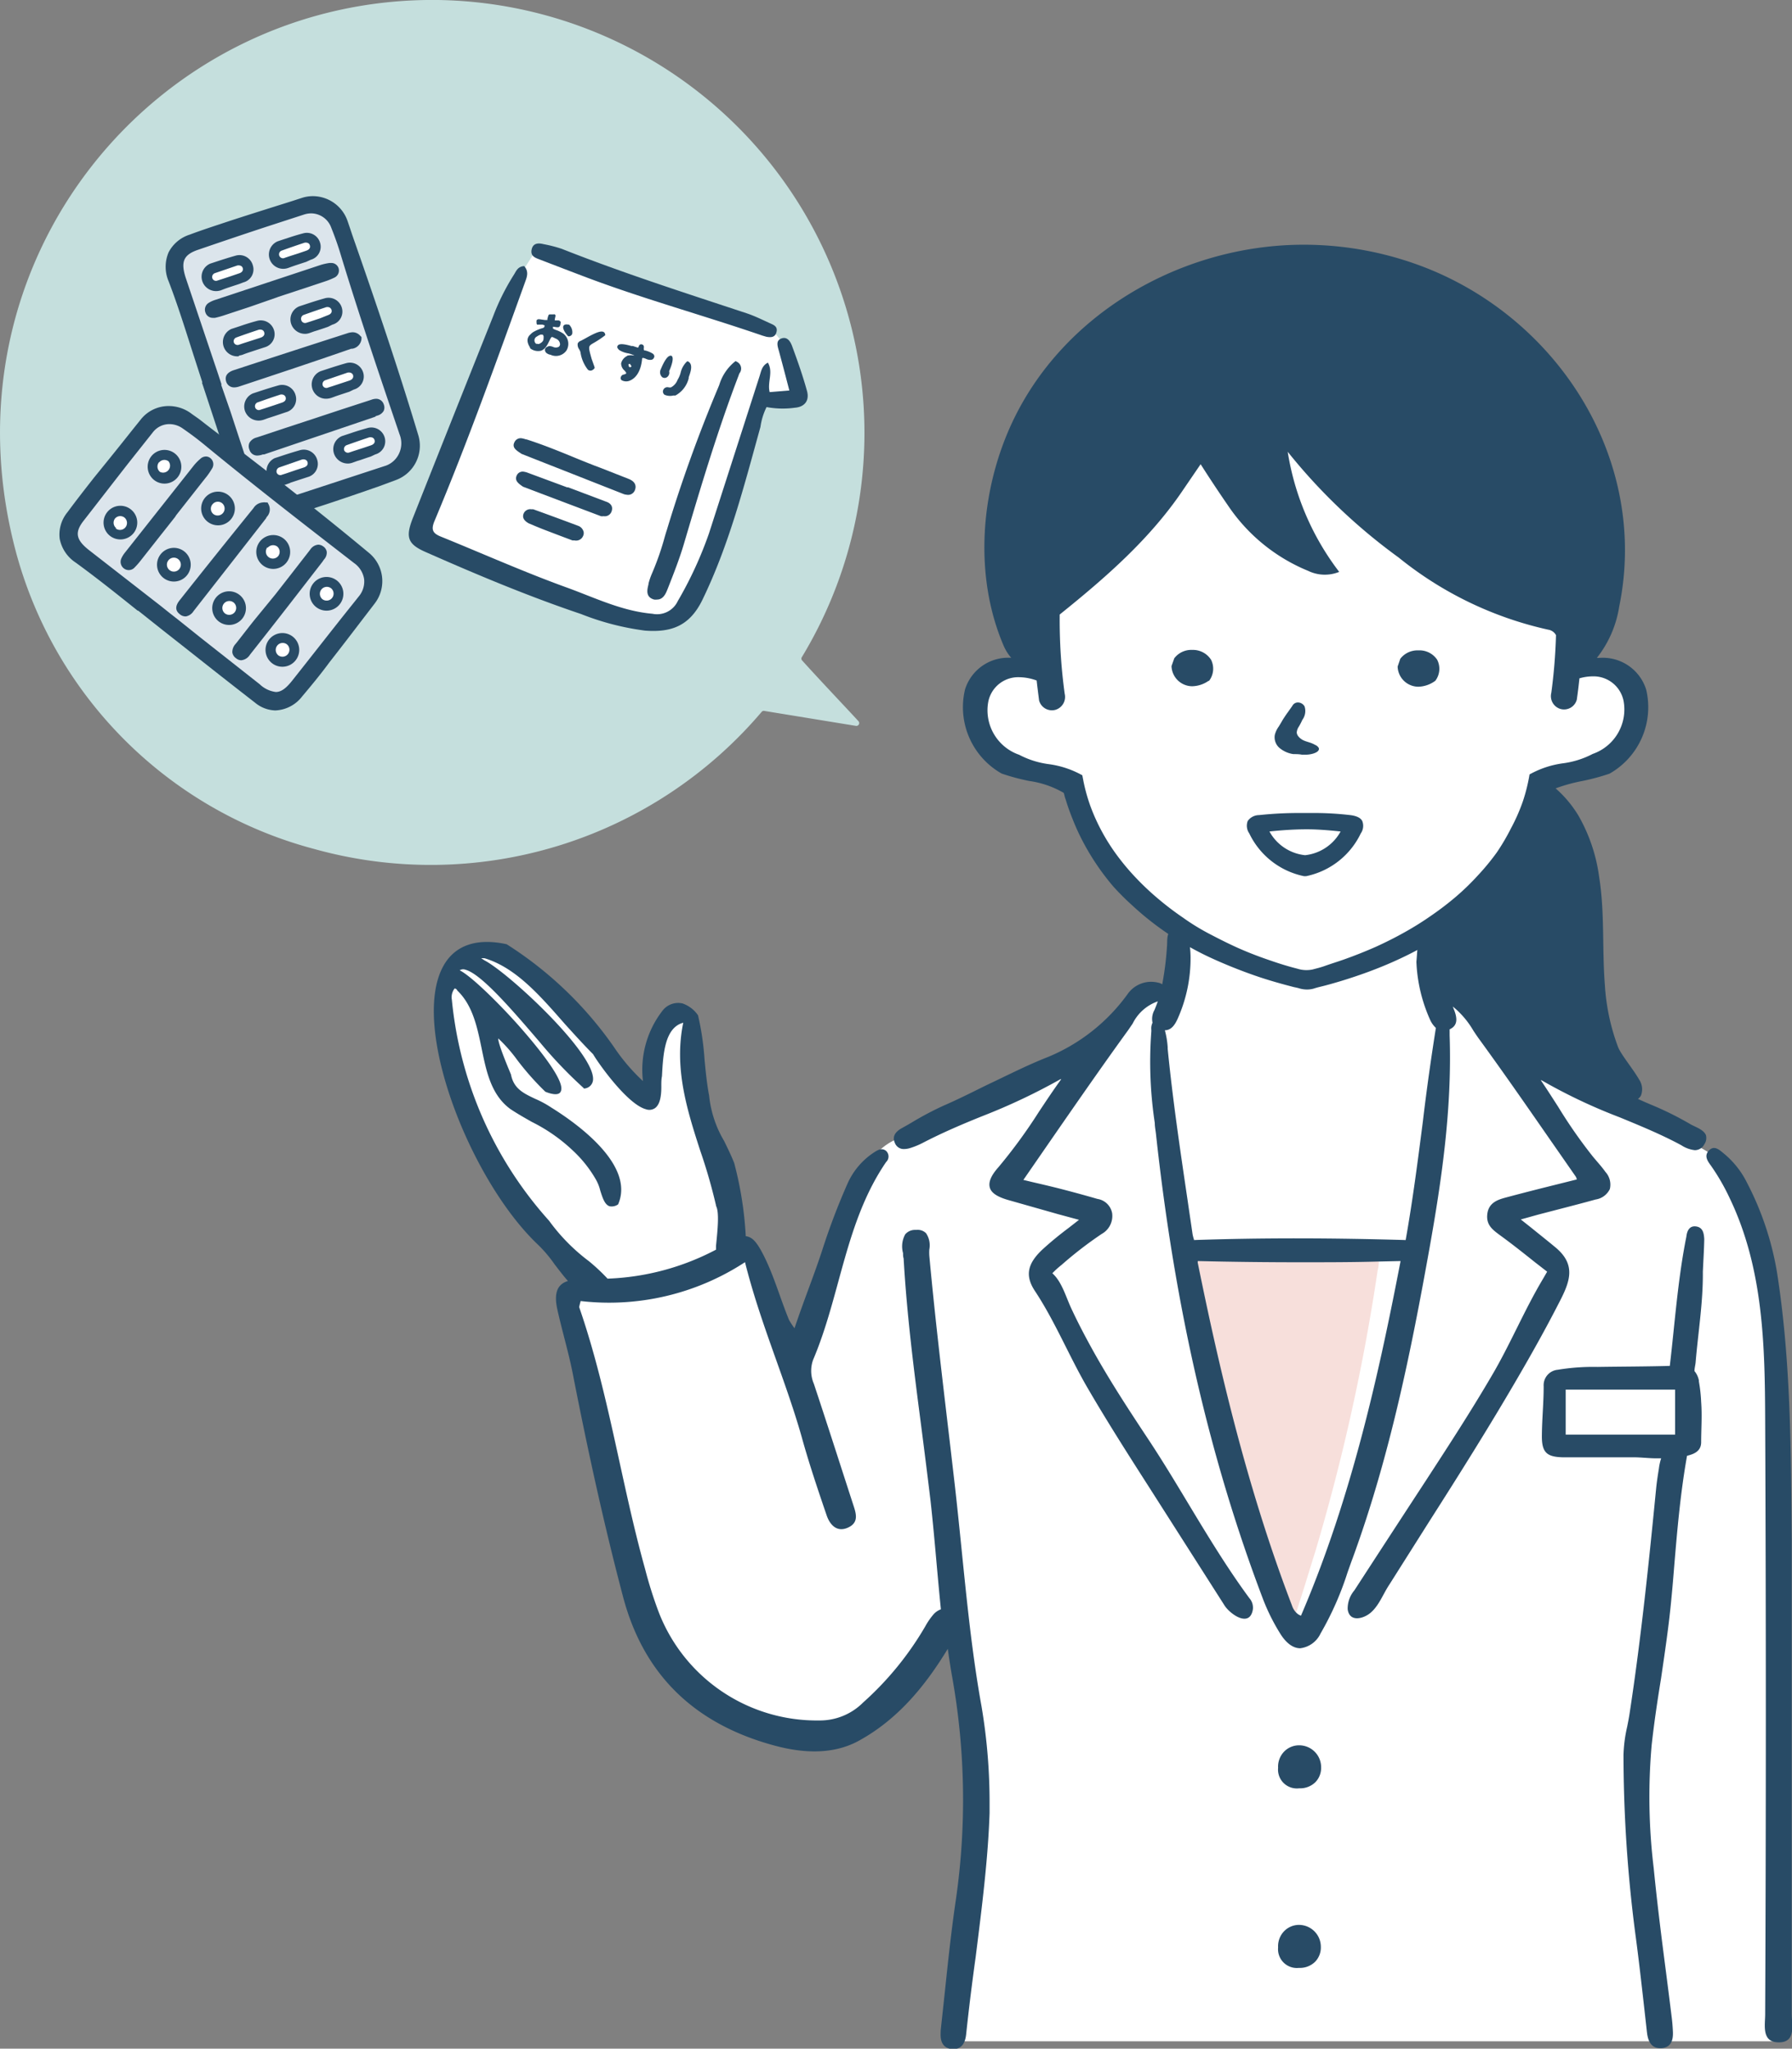 <svg xmlns="http://www.w3.org/2000/svg" width="190.36" height="217.66" viewBox="0 0 190.36 217.66"><rect x="0" y="0" width="190.36" height="217.66" fill="#808080" stroke="none"/><g id="&#x30EC;&#x30A4;&#x30E4;&#x30FC;_2" data-name="&#x30EC;&#x30A4;&#x30E4;&#x30FC; 2"><g id="&#x30EC;&#x30A4;&#x30E4;&#x30FC;_2-2" data-name="&#x30EC;&#x30A4;&#x30E4;&#x30FC; 2"><g id="&#x304A;&#x85AC;"><path id="&#x5439;&#x304D;&#x51FA;&#x3057;" d="M46.54,0A46,46,0,0,1,85.19,69.8a.29.29,0,0,0,0,.35c2,2.22,4.82,5.18,6,6.47a.3.3,0,0,1-.27.5l-9.74-1.59a.28.28,0,0,0-.27.1A46.11,46.11,0,0,1,33.38,90.2,44.63,44.63,0,0,1,1.79,59C-6.78,27.78,16.65-.38,46.54,0Z" style="fill:#c5dfdd"></path><g id="&#x5857;&#x308A;"><g id="&#x53F3;"><path d="M25.93,52.74c.61,1.78,2.07,2.43,4,1.86,4-1.2,8-2.61,12-4A3.45,3.45,0,0,0,44,46.32c-2-6.83-4.33-13.57-6.67-20.3-.28-.79-.54-1.58-.82-2.37a3.42,3.42,0,0,0-4.23-2.23c-4,1.27-8,2.51-12,3.93a3.09,3.09,0,0,0-1.95,4.38c1.37,3.71,2.51,7.49,3.75,11.24L22,41C23.34,44.91,24.61,48.83,25.93,52.74Z" style="fill:#dce5ec"></path><rect x="21.91" y="28.01" width="4.5" height="1.82" rx="0.83" transform="translate(-7.93 9.16) rotate(-18.5)" style="fill:#fff"></rect><rect x="29.09" y="25.67" width="4.5" height="1.82" rx="0.83" transform="translate(-6.82 11.32) rotate(-18.5)" style="fill:#fff"></rect><rect x="24.13" y="34.95" width="4.5" height="1.82" rx="0.83" transform="translate(-10.01 10.22) rotate(-18.5)" style="fill:#fff"></rect><rect x="31.31" y="32.61" width="4.5" height="1.82" rx="0.83" transform="translate(-8.9 12.38) rotate(-18.5)" style="fill:#fff"></rect><rect x="26.35" y="41.89" width="4.5" height="1.82" rx="0.83" transform="translate(-12.1 11.29) rotate(-18.5)" style="fill:#fff"></rect><rect x="33.53" y="39.55" width="4.5" height="1.82" rx="0.83" transform="translate(-10.99 13.44) rotate(-18.5)" style="fill:#fff"></rect><rect x="28.57" y="48.83" width="4.5" height="1.82" rx="0.83" transform="translate(-14.19 12.35) rotate(-18.5)" style="fill:#fff"></rect><rect x="35.75" y="46.49" width="4.5" height="1.82" rx="0.83" transform="translate(-13.08 14.51) rotate(-18.5)" style="fill:#fff"></rect></g><g id="&#x5DE6;"><path d="M29.25,75.34a3.27,3.27,0,0,1-2-.76c-2.32-1.79-4.66-3.64-6.92-5.42l-2.82-2.23-.18-.14,0,0c-.86-.67-1.71-1.36-2.57-2-2.13-1.7-4.34-3.47-6.58-5.11a3.73,3.73,0,0,1-1.63-2.4,3.54,3.54,0,0,1,.79-2.65c2.24-3,4.64-6,7-8.84l.86-1.06A3.54,3.54,0,0,1,18,43.34a3.84,3.84,0,0,1,2.31.79l.68.53,1.3,1c5.05,3.83,11,8.41,16.79,13.23A3.67,3.67,0,0,1,39.71,64l-1.13,1.47c-2.14,2.81-4.36,5.71-6.66,8.46a3.56,3.56,0,0,1-2.67,1.46Z" style="fill:#fff"></path><path d="M27.39,74.4c1.48,1.15,3.06.88,4.36-.67,2.69-3.22,5.23-6.58,7.78-9.92a3.46,3.46,0,0,0-.64-4.75c-5.47-4.55-11.1-8.91-16.77-13.22l-2-1.53a3.41,3.41,0,0,0-4.76.48c-2.64,3.27-5.31,6.53-7.82,9.9a3.09,3.09,0,0,0,.79,4.73c3.19,2.33,6.23,4.85,9.34,7.3l0,0C20.89,69.31,24.12,71.88,27.39,74.4Z" style="fill:#dce5ec"></path><path d="M14,55.52a1.16,1.16,0,1,1-1.16-1.16A1.16,1.16,0,0,1,14,55.52Z" style="fill:#fff"></path><path d="M18.64,49.56a1.16,1.16,0,1,1-1.16-1.16A1.16,1.16,0,0,1,18.64,49.56Z" style="fill:#fff"></path><path d="M19.67,59.93a1.16,1.16,0,1,1-1.16-1.16A1.16,1.16,0,0,1,19.67,59.93Z" style="fill:#fff"></path><path d="M24.34,54a1.16,1.16,0,1,1-1.16-1.16A1.16,1.16,0,0,1,24.34,54Z" style="fill:#fff"></path><path d="M25.5,64.53a1.16,1.16,0,1,1-1.16-1.16A1.16,1.16,0,0,1,25.5,64.53Z" style="fill:#fff"></path><path d="M30.17,58.57A1.17,1.17,0,1,1,29,57.41,1.16,1.16,0,0,1,30.17,58.57Z" style="fill:#fff"></path><path d="M31.15,69A1.16,1.16,0,1,1,30,67.83,1.16,1.16,0,0,1,31.15,69Z" style="fill:#fff"></path><circle cx="34.66" cy="63.03" r="1.16" style="fill:#fff"></circle></g><path id="&#x304A;&#x304F;&#x3059;&#x308A;_&#x888B;" data-name="&#x304A;&#x304F;&#x3059;&#x308A;&#x3000;&#x888B;" d="M81.27,34.82s1,.09,2,1.9A22.41,22.41,0,0,1,85,42.24l-1.71.33-2.56-.12L75.92,58.58S74.22,63,73,64.32s-1.15,1.51-2,1.8a8.7,8.7,0,0,1-3.5-.11c-.74-.19-8.89-3-8.89-3s-13-4.89-13.48-5.63.07-3.6.07-3.6l9.76-24.11,2-3.12Z" style="fill:#fff"></path></g><g id="&#x30A2;&#x30A6;&#x30C8;&#x30E9;&#x30A4;&#x30F3;"><path d="M39.18,58.73c-5.8-4.83-11.74-9.4-16.79-13.24l-1.29-1L20.4,44A4,4,0,0,0,18,43.14,3.77,3.77,0,0,0,15,44.51l-.86,1.07C12.81,47.26,11.41,49,10,50.73c-1.06,1.35-2,2.56-2.84,3.7a3.73,3.73,0,0,0-.82,2.8,3.91,3.91,0,0,0,1.71,2.55c2.24,1.63,4.44,3.39,6.57,5.1l.06,0,2.35,1.87,0,0,.34.27,2.82,2.22c2.26,1.79,4.6,3.63,6.92,5.43a3.51,3.51,0,0,0,2.14.81h0A3.78,3.78,0,0,0,32.09,74C33,72.92,34,71.72,35,70.36l0,0h0c1.23-1.57,2.47-3.19,3.66-4.75l1.15-1.5A3.89,3.89,0,0,0,39.18,58.73Zm-1.07,4.64-.54.68c-2,2.49-4.11,5.21-6.56,8.3-.66.82-1.16,1.17-1.71,1.17a3,3,0,0,1-1.71-.82l-6.18-4.87-2.5-2,0,0-.82-.64-1-.8-7.58-5.9c-1.43-1.11-1.6-1.89-.67-3.11,1.56-2,3.18-4.1,4.79-6.16l2.6-3.28A2.22,2.22,0,0,1,18,45.06a2.46,2.46,0,0,1,1.42.47c.91.63,1.58,1.14,2.19,1.64,5.33,4.39,10.76,8.59,16,12.65a2.56,2.56,0,0,1,1.07,1.71A2.46,2.46,0,0,1,38.11,63.37Z" style="fill:#284b66"></path><path d="M34.34,59.55a.76.76,0,0,0,.08-.11,1.06,1.06,0,0,0,.29-.81.85.85,0,0,0-.38-.58.91.91,0,0,0-.52-.18,1.13,1.13,0,0,0-.84.5l-.15.2L30.93,61l-1.67,2.14,0,0L27,65.9c-.62.78-1.23,1.57-1.84,2.35l-.14.17a1.26,1.26,0,0,0-.34.9.92.92,0,0,0,.4.62.86.86,0,0,0,.55.21,1.24,1.24,0,0,0,.91-.57l.09-.12c3-3.79,5.4-6.91,7.64-9.8Z" style="fill:#284b66"></path><path d="M28.32,54.94a1.16,1.16,0,0,0,.19-1.39l-.09-.17-.19,0a1,1,0,0,0-.3,0,1.27,1.27,0,0,0-1,.6Q23,58.83,19.08,63.78c-.47.59-.48,1.08,0,1.46a.93.93,0,0,0,.6.25h.07a1.22,1.22,0,0,0,.81-.56l0,0c2.87-3.67,5.39-6.89,7.7-9.86Z" style="fill:#284b66"></path><path d="M18.6,54.92l.12-.19,1.48-1.88c.6-.76,1.19-1.52,1.79-2.27a9,9,0,0,0,.53-.79.84.84,0,0,0-.2-1.14.74.74,0,0,0-.45-.15.87.87,0,0,0-.59.25,5.4,5.4,0,0,0-.67.68l-7.32,9.26a2.86,2.86,0,0,0-.39.62.88.88,0,0,0,.27,1.09.84.84,0,0,0,1.14-.12,8.22,8.22,0,0,0,.67-.77l1.74-2.21Z" style="fill:#284b66"></path><path d="M16.37,51a1.79,1.79,0,1,0-.3-2.52A1.8,1.8,0,0,0,16.37,51Zm.53-1.87a.73.73,0,0,1,1-.12A.74.74,0,0,1,17,50.14.73.73,0,0,1,16.9,49.1Z" style="fill:#284b66"></path><path d="M14.2,56.63a1.79,1.79,0,1,0-2.52.3A1.8,1.8,0,0,0,14.2,56.63Zm-1.87-.53a.74.74,0,0,1-.12-1,.73.73,0,0,1,1-.12.74.74,0,1,1-.92,1.16Z" style="fill:#284b66"></path><path d="M21.75,52.92a1.79,1.79,0,1,0,2.52-.3A1.79,1.79,0,0,0,21.75,52.92Zm.83.65a.73.73,0,0,1,1-.12.74.74,0,0,1-.92,1.16A.73.73,0,0,1,22.58,53.57Z" style="fill:#284b66"></path><path d="M19.88,61.1a1.79,1.79,0,1,0-2.52.3A1.79,1.79,0,0,0,19.88,61.1Zm-.83-.65a.74.74,0,1,1-1.16-.92.74.74,0,0,1,1.16.92Z" style="fill:#284b66"></path><path d="M27.61,57.53a1.8,1.8,0,1,0,2.53-.3A1.81,1.81,0,0,0,27.61,57.53Zm.83.66a.75.75,0,0,1,1-.13.74.74,0,0,1,.13,1,.74.74,0,1,1-1.17-.91Z" style="fill:#284b66"></path><path d="M25.75,65.71a1.79,1.79,0,1,0-2.52.31A1.8,1.8,0,0,0,25.75,65.71Zm-.83-.65a.75.75,0,0,1-1,.13A.74.74,0,0,1,24.8,64,.74.74,0,0,1,24.92,65.06Z" style="fill:#284b66"></path><path d="M35.79,61.68a1.79,1.79,0,1,0,.3,2.52A1.79,1.79,0,0,0,35.79,61.68Zm-.53,1.87a.74.74,0,0,1-1,.12.74.74,0,1,1,.92-1.16A.74.74,0,0,1,35.26,63.55Z" style="fill:#284b66"></path><path d="M31.1,67.64a1.79,1.79,0,1,0,.3,2.52A1.79,1.79,0,0,0,31.1,67.64Zm-.53,1.87a.74.74,0,0,1-1,.12.74.74,0,0,1,.92-1.16A.74.74,0,0,1,30.57,69.51Z" style="fill:#284b66"></path><path d="M44.42,46.19C42.26,39,39.83,31.87,37.74,25.88c-.18-.51-.35-1-.53-1.55l-.28-.82a3.91,3.91,0,0,0-3.68-2.67,3.75,3.75,0,0,0-1.1.16l-1.3.42c-2.06.65-4.2,1.32-6.29,2-1.62.54-3.06,1-4.41,1.51a3.81,3.81,0,0,0-2.24,1.88,3.93,3.93,0,0,0,0,3.07c1,2.6,1.83,5.29,2.66,7.88l0,0,.93,2.88h-.05l.14.42,1.12,3.4q.54,1.63,1.08,3.3a5.14,5.14,0,0,1,.54.37c.59.46,1.13,1,1.76,1.41l.4.27q-1-3-2-6.06l-1-2.88h.05l-.33-1c-.13-.39-.26-.79-.4-1.19l-3.06-9.1c-.57-1.72-.28-2.47,1.17-3,2.42-.83,4.9-1.67,7.39-2.49l4-1.3a2.51,2.51,0,0,1,.76-.12,2.29,2.29,0,0,1,2.12,1.53c.4,1,.69,1.83.92,2.58,2,6.6,4.21,13.1,6.34,19.38a2.55,2.55,0,0,1-.05,2A2.47,2.47,0,0,1,41,49.47l-.83.27-9.52,3.12c.48.51,1,1,1.44,1.55l2.5-.81c1.91-.63,3.83-1.29,5.69-1.94L42.06,51A3.88,3.88,0,0,0,44.42,46.19Z" style="fill:#284b66"></path><path d="M39.92,44.21l.15-.05a1.11,1.11,0,0,0,.69-.51.89.89,0,0,0,0-.7.84.84,0,0,0-.82-.58,1.53,1.53,0,0,0-.49.1l-.24.08-2.89.94-2.57.85,0,0-3.44,1.13-2.83.94-.21.07a1.21,1.21,0,0,0-.77.56.9.9,0,0,0,0,.74.85.85,0,0,0,.84.62,1.82,1.82,0,0,0,.58-.12l.14,0,11.79-4Z" style="fill:#284b66"></path><path d="M24.47,41.07a.91.91,0,0,0,.41.09,1.8,1.8,0,0,0,.57-.11l0,0c4.43-1.47,8.31-2.76,11.86-4l.12,0A1.17,1.17,0,0,0,38.4,36v-.19l-.13-.13a1.07,1.07,0,0,0-.81-.38,2,2,0,0,0-.6.12q-6,1.93-12,3.9c-.72.23-1,.64-.84,1.2A.88.88,0,0,0,24.47,41.07Z" style="fill:#284b66"></path><path d="M22.62,33.77l.22,0a9.36,9.36,0,0,0,1-.28l2.67-.88,2.87-1,.21-.08,2.28-.75,2.74-.91a7.45,7.45,0,0,0,.88-.36.83.83,0,0,0,.46-1.06.8.8,0,0,0-.76-.51H35a6,6,0,0,0-.94.21L22.87,31.86a3,3,0,0,0-.67.3.85.85,0,0,0-.37,1.06A.81.81,0,0,0,22.62,33.77Z" style="fill:#284b66"></path><path d="M33,27.6a1.43,1.43,0,0,0,1-1.81,1.46,1.46,0,0,0-1.79-1c-.57.15-1.16.33-1.74.53q-.48.15-1,.33a1.52,1.52,0,0,0,.79,2.9,1.73,1.73,0,0,0,.35-.08l.25-.09.22-.08h0l.29-.1.76-.25v0l.4-.13Zm-1.3-.68v0l-1,.32-.44.15a.42.42,0,1,1-.29-.78c.74-.27,1.5-.53,2.28-.79h0a.6.6,0,0,1,.46,0,.35.35,0,0,1,.2.23c.11.34-.15.51-.39.59Z" style="fill:#284b66"></path><path d="M25.86,30a1.42,1.42,0,0,0,1-1.8,1.47,1.47,0,0,0-1.79-1.05c-.57.16-1.15.34-1.74.53l-1,.33a1.51,1.51,0,0,0-.85,1.83,1.54,1.54,0,0,0,1.64,1.08,1.82,1.82,0,0,0,.36-.08l.25-.1.21-.08h0l.29-.1.76-.25v0l.4-.13Zm-1.3-.67v0l-1,.33-.44.14a.41.41,0,0,1-.56-.23.43.43,0,0,1,.27-.55l2.28-.78h0a.6.6,0,0,1,.46,0,.38.38,0,0,1,.21.22c.1.35-.16.52-.4.59Z" style="fill:#284b66"></path><path d="M35.31,34.49a1.43,1.43,0,0,0,1-1.8,1.47,1.47,0,0,0-1.8-1c-.57.16-1.15.34-1.73.53l-1,.33a1.5,1.5,0,0,0-.86,1.83,1.55,1.55,0,0,0,1.64,1.08,1.72,1.72,0,0,0,.36-.09l.25-.09.22-.08h0l.3-.09.76-.25v0l.4-.14ZM34,33.82v0l-1,.33-.44.14A.42.42,0,0,1,32,34a.44.44,0,0,1,.28-.55c.73-.26,1.5-.53,2.27-.78h0a.57.57,0,0,1,.46,0,.44.44,0,0,1,.2.23c.11.35-.16.51-.39.59Z" style="fill:#284b66"></path><path d="M25.41,37.77a1.68,1.68,0,0,0,.36-.08L26,37.6l.22-.08h0l.3-.1.76-.25v0l.4-.13.43-.14a1.44,1.44,0,0,0,1-1.81,1.47,1.47,0,0,0-1.8-1c-.56.15-1.15.33-1.73.53l-1,.33a1.52,1.52,0,0,0,.78,2.9Zm-.29-1.92c.74-.27,1.5-.53,2.28-.79h0a.61.61,0,0,1,.46,0,.38.38,0,0,1,.2.23c.11.34-.15.51-.39.59l-.83.27v0l-1,.32-.44.15a.42.42,0,0,1-.56-.24A.43.43,0,0,1,25.12,35.85Z" style="fill:#284b66"></path><path d="M37.58,41.39a1.44,1.44,0,0,0,1-1.81,1.47,1.47,0,0,0-1.79-1c-.57.16-1.15.34-1.74.53l-1,.33a1.52,1.52,0,0,0,.79,2.91,2,2,0,0,0,.36-.08l.25-.09.21-.08h0l.29-.1.76-.25v0l.4-.13Zm-1.3-.68v0l-1,.33-.44.14a.41.41,0,0,1-.56-.23.44.44,0,0,1,.27-.55l2.28-.78h0a.6.6,0,0,1,.46,0,.41.41,0,0,1,.21.22c.1.35-.16.52-.4.6Z" style="fill:#284b66"></path><path d="M27.69,44.67a1.89,1.89,0,0,0,.36-.09l.25-.09.22-.08h0l.29-.09.76-.25v0l.41-.14.42-.14a1.44,1.44,0,0,0,1-1.8,1.48,1.48,0,0,0-1.8-1.05c-.57.16-1.15.34-1.74.53l-1,.33a1.51,1.51,0,0,0-.85,1.83A1.54,1.54,0,0,0,27.69,44.67Zm-.29-1.93c.73-.26,1.5-.53,2.27-.78h0a.59.59,0,0,1,.47,0,.44.44,0,0,1,.2.23c.1.35-.16.51-.4.59l-.83.28v0l-1,.33-.44.14a.41.41,0,0,1-.56-.23A.43.43,0,0,1,27.4,42.74Z" style="fill:#284b66"></path><path d="M39.86,48.28a1.44,1.44,0,0,0,1-1.81,1.47,1.47,0,0,0-1.8-1c-.57.16-1.15.33-1.73.53l-1,.33a1.5,1.5,0,0,0-.86,1.83,1.55,1.55,0,0,0,1.64,1.08,1.72,1.72,0,0,0,.36-.09l.25-.09.22-.08h0l.3-.09.76-.26v0l.4-.13Zm-1.3-.68v0l-1,.32-.44.15a.43.43,0,0,1-.56-.23.44.44,0,0,1,.28-.55c.73-.26,1.5-.53,2.28-.79h0a.61.61,0,0,1,.46,0,.41.41,0,0,1,.2.23c.11.34-.15.51-.39.59Z" style="fill:#284b66"></path><path d="M30.81,51.3l.3-.1.76-.25v0l.4-.13.43-.14a1.44,1.44,0,0,0,1-1.81,1.48,1.48,0,0,0-1.8-1.05c-.56.16-1.15.34-1.73.53l-1,.33A1.52,1.52,0,0,0,30,51.56a1.68,1.68,0,0,0,.36-.08l.25-.09.22-.08Zm-.42-1-.44.14a.41.41,0,0,1-.56-.23.45.45,0,0,1,.28-.55L32,48.85h0a.61.61,0,0,1,.46,0,.39.39,0,0,1,.2.22c.11.35-.15.52-.39.6l-.83.27v0Z" style="fill:#284b66"></path><g id="&#x304A;&#x85AC;-2" data-name="&#x304A;&#x85AC;"><path d="M85.73,41.56c-.44-1.61-1-3.2-1.58-4.77-.17-.47-.5-1.06-1.14-.83s-.4.85-.26,1.36c.36,1.33.71,2.66,1.1,4.17l-2.09.17c-.27-1.06.41-2.12-.19-3.13-.65.33-.72.94-.89,1.46Q78,48.33,75.31,56.68A41.13,41.13,0,0,1,72,63.86a2.43,2.43,0,0,1-2.69,1.35c-3.22-.28-6.09-1.69-9-2.75-4.55-1.64-9-3.63-13.46-5.44-.91-.36-1.08-.76-.68-1.7,3.49-8.31,6.52-16.79,9.58-25.27.2-.56.48-1.17-.07-1.78-.71.05-.86.57-1.11.95a24.41,24.41,0,0,0-2.18,4.37Q48.1,44.33,43.84,55.08c-.78,2-.53,2.73,1.35,3.56,5.43,2.4,10.9,4.7,16.54,6.6A28.28,28.28,0,0,0,68.52,67c2.79.21,4.74-.48,6.1-3.28,2.85-5.88,4.43-12.13,6.16-18.36a6.92,6.92,0,0,1,.65-2.11,9.47,9.47,0,0,0,3,.07C85.47,43.24,86,42.57,85.73,41.56Z" style="fill:#284b66"></path><path d="M57.25,27.54c1.74.67,3.48,1.34,5.23,2,6.09,2.28,12.36,4,18.52,6.12l.41.12c.45.08.9.09,1.06-.45s-.14-.74-.51-.91c-.87-.39-1.73-.83-2.63-1.13C72.74,31.11,66.15,29,59.68,26.44a14.15,14.15,0,0,0-1.94-.5c-.56-.14-1.11-.12-1.26.55S56.77,27.36,57.25,27.54Z" style="fill:#284b66"></path><path d="M69.49,63.7a1.18,1.18,0,0,0,.31,0c.67,0,.94-.69,1.07-1l.12-.3c.58-1.48,1.18-3,1.65-4.58,1.66-5.61,3.55-12,5.85-18,0-.06.05-.11.07-.17a.8.8,0,0,0-.3-1.22l-.11-.07-.11.08a5.06,5.06,0,0,0-1.63,2.44l-.1.25A153.69,153.69,0,0,0,70.84,56.3c-.08.24-.15.48-.22.72a29.25,29.25,0,0,1-1.35,3.88A7.33,7.33,0,0,0,68.89,62v.07C68.75,62.63,68.54,63.44,69.49,63.7Z" style="fill:#284b66"></path><path d="M68.63,38.13a.92.92,0,0,0,.64.08h0a.43.43,0,0,0,.24-.34.38.38,0,0,0-.19-.31,2.8,2.8,0,0,0-.77-.32l-.1,0c-.07-.07-.06-.15-.06-.28a.32.32,0,0,0-.09-.32l0,0,0,0a.39.39,0,0,0-.21-.06.26.26,0,0,0-.2.13v0l-.06.15-.06.08,0,0-.55-.18h-.07l-.08,0c-.55-.15-1.11-.28-1.37-.12a.34.34,0,0,0-.13.2v.07a.7.7,0,0,0,.24.3,2.52,2.52,0,0,0,.86.32,2.57,2.57,0,0,1,.71.24l0,0-.08,0a1.67,1.67,0,0,0-.59,0,.24.24,0,0,0-.13.07,1.17,1.17,0,0,0-.6.76,1,1,0,0,0,.35.76c.09.1.2.23.19.28s0,.09-.36.18h0a.41.41,0,0,0-.23.34.27.27,0,0,0,.13.25h0a1,1,0,0,0,.91,0c.4-.18,1.09-.72,1.24-2.28C68.19,38,68.34,38,68.63,38.13Zm-1.49.76s0,0,0,0L67,39a.16.16,0,0,1-.14,0l0,0a.3.3,0,0,1-.09-.25s0,0,0-.08l0,0,0,0v0l0,0,0,0h.05l.08,0,.08-.09-.07.1a.38.38,0,0,1,.09.09.55.55,0,0,1,.09.23A.24.24,0,0,1,67.14,38.89Z" style="fill:#284b66"></path><path d="M63.06,36.44a10.19,10.19,0,0,0,1.23-.82l0,0v0a.37.37,0,0,0-.14-.33c-.32-.23-1.09.17-2,.68l-.43.23a.58.58,0,0,0-.35.29.83.83,0,0,0,.16.63,2.28,2.28,0,0,1,.13.28,3.88,3.88,0,0,0,.8,1.89c.13.09.4.2.7-.17l0-.05,0-.06c-.12-.34-.22-.63-.31-.87C62.47,36.78,62.47,36.78,63.06,36.44Z" style="fill:#284b66"></path><path d="M71,41.15a.47.47,0,0,0-.53.25.43.43,0,0,0,.12.54,1.45,1.45,0,0,0,.94.08l.22,0h0a2.87,2.87,0,0,0,1.41-1.83l0-.11c.2-.55.47-1.31,0-1.64l-.09-.05-.07,0-.06.05a2.4,2.4,0,0,0-.64,1.16,2.73,2.73,0,0,1-.32.75,1.51,1.51,0,0,1-.71.81A.82.82,0,0,1,71,41.15Z" style="fill:#284b66"></path><path d="M71.34,37.81a.24.24,0,0,0-.2,0c-.26.07-.6.58-.94,1.41a.71.71,0,0,0,.14.85.45.45,0,0,0,.52,0,.59.59,0,0,0,.22-.63C71.37,38.79,71.61,38,71.34,37.81Z" style="fill:#284b66"></path><path d="M56.31,37h0a1.36,1.36,0,0,0,1.13.27c.48-.14.71-.64.89-1,.09-.19.2-.43.28-.46a.11.11,0,0,1,.07,0h0a2.3,2.3,0,0,1,.32.15h0a.75.75,0,0,1,.2.1.66.66,0,0,1,.29.5.34.34,0,0,1-.14.29.66.66,0,0,1-.61,0,1.24,1.24,0,0,0-.4-.08h0c-.33.09-.43.24-.45.36a.44.44,0,0,0,.21.41.84.84,0,0,0,.38.15,1.36,1.36,0,0,0,1.7-.46,1.38,1.38,0,0,0-.36-1.8l0,0a3.3,3.3,0,0,0-.73-.36,1.7,1.7,0,0,1-.35-.16h0l0-.05v-.06h0l0-.09.42.06h.1c.2,0,.25-.2.27-.3v-.07a.22.22,0,0,0-.06-.3.32.32,0,0,0-.15-.06l-.15,0-.24,0c0-.16.05-.31.08-.47a.18.18,0,0,0-.08-.17.2.2,0,0,0-.11,0l-.06,0h0l-.06,0h-.33a.2.2,0,0,0-.12.13,3.57,3.57,0,0,0-.1.35v.06s0,.05,0,.06h-.11l-.16,0-.55-.08h-.08a.23.23,0,0,0-.23.1A.26.26,0,0,0,57,34a1.87,1.87,0,0,0,0,.34.17.17,0,0,0,.07.15.19.19,0,0,0,.1,0h0l.46,0,.23.08-.05.2-.13.08a4.11,4.11,0,0,0-.91.36,1.39,1.39,0,0,0-.41.31c-.41.35-.43.81-.05,1.41Zm.47-.91a.46.46,0,0,1,.24-.33h0l0,0h0l.24-.15.06,0a.14.14,0,0,1,.12-.06h0l.09,0s.08,0,.11,0a.34.34,0,0,1,.1.16.55.55,0,0,1,0,.18.12.12,0,0,1,0,.08.51.51,0,0,1-.05.22.6.6,0,0,1-.16.19,1.2,1.2,0,0,1-.24.15.31.31,0,0,1-.21,0h0l-.12,0A.45.45,0,0,1,56.78,36.1Z" style="fill:#284b66"></path><path d="M60.45,34.49a.15.15,0,0,0-.08,0c-.27-.06-.44,0-.52.14-.16.35.41,1,.51,1.1l0,0h.05a.39.39,0,0,0,.38-.28A1.13,1.13,0,0,0,60.45,34.49Z" style="fill:#284b66"></path><path d="M66.56,52.56a.77.77,0,0,0,.9-.53c.1-.28.15-.81-.66-1.14l-3-1.18-.64-.24c-.79-.31-1.59-.63-2.36-.95-1.58-.65-3.22-1.31-4.88-1.84l-.06,0a2.33,2.33,0,0,0-.42-.11.72.72,0,0,0-.79.41c-.29.56.18.86.68,1.19l.07.05,2.31.91,8.53,3.36A1.15,1.15,0,0,0,66.56,52.56Z" style="fill:#284b66"></path><path d="M64.11,54.84a.76.76,0,0,0,.87-.55c.15-.45-.08-.83-.62-1l-4-1.51-.11,0-4.21-1.56a1.74,1.74,0,0,0-.38-.1.69.69,0,0,0-.78.42c-.24.54.23.86.68,1.17h0l1.84.7,6.43,2.43A.78.78,0,0,0,64.11,54.84Z" style="fill:#284b66"></path><path d="M61.48,55.89c-1.62-.61-3.25-1.21-4.83-1.78l-.2,0a.76.76,0,0,0-.84.49c-.2.56.33.87.55,1h0l.59.25c.46.19.94.39,1.43.57.78.3,1.7.65,2.64,1l.22,0a.8.8,0,0,0,.91-.5.66.66,0,0,0,0-.55A.91.91,0,0,0,61.48,55.89Z" style="fill:#284b66"></path></g></g></g><g id="&#x85AC;&#x5264;&#x5E2B;"><path id="&#x767D;" d="M125.47,46.55c-.19.61-16.27,17.83-16.27,17.83l1,5.92s-2.35.78-3.29,1a3.36,3.36,0,0,0-2.31,2.07c-.65,1.26-1.16,2.11-.55,3.85a8.31,8.31,0,0,0,2.53,3.52,16.44,16.44,0,0,0,4.27,1.83c1.13.23,3.15.56,3.15.56s1.08,5.59,2.58,7.42a77.7,77.7,0,0,0,5.26,5.78c1.17,1.08,3.65,2.48,3.66,2.72s-.09,4.44-.61,5.53-.09.62-1.67,1-2,.24-3.59,1.88-.32,3-6.19,5.92-9.4,4-13,5.69-6.34,1.44-8.17,4.68-5.12,12.35-6.38,15.64-1.22,4.83-2,4.55-2.34-6.48-2.67-7.6-.57-3.76-1.79-3.59a4.05,4.05,0,0,0-1.73.53s.42-6.38-.47-8.68-1.36-2.16-2.35-5a23,23,0,0,1-1.69-6.66c-.19-2.49.7-3.9,0-4.6s-1.27-1-1.93-.43-1.5.94-1.78,3.53.47,3.94-.66,4.08-3.94-1.78-5.68-4.74a34.34,34.34,0,0,0-7-7.8c-1.83-1.45-2.21-2.39-4-2.2a4.93,4.93,0,0,0-4,2c-1,1.4-1.64,1.45-1.46,3.94a29.47,29.47,0,0,0,1.27,8c1,2.67,2.82,5.26,4.74,9.11a27.7,27.7,0,0,0,5.4,8c2.3,2.39,4.55,4.6,4.55,4.6l-2.29.89a4.13,4.13,0,0,0-.33,1.55c0,.66,7.28,29.86,7.28,29.86s1.4,5.92,3.85,9,4.74,3.57,7.27,5,4.84,2.4,8.22,2,6.1-1.32,9.81-6.06,5.28-7,5.28-7,.92,9,1.3,11.22a69.55,69.55,0,0,1,.09,14.32c-.56,5.73-2.07,19.67-2.07,19.67h87.9v-62s-.89-19.05-2-23.12-2.31-7-3.8-8.25-12.35-6.94-12.35-6.94-7.33-3.6-9.85-6.54-6.87-8.29-6.87-8.29a9.24,9.24,0,0,1,1.52-4.72c1.49-2.08,7.07-9.57,7.31-10.91a3.73,3.73,0,0,1,2-2.73c.79-.31,2.57-.73,4.15-1.47s3.88-2.31,4.19-3.25a4.92,4.92,0,0,0,.42-4c-.52-2.65,1.6-1.66-1.36-3a10.1,10.1,0,0,0-5.74-.67V64.1l-14.3-7.55L140.69,45.32,125.9,46.41Z" style="fill:#fff"></path><path id="&#x5857;&#x308A;_&#x30A4;&#x30F3;&#x30CA;&#x30FC;" data-name="&#x5857;&#x308A;&#x3000;&#x30A4;&#x30F3;&#x30CA;&#x30FC;" d="M125,132.79s2.79,13.59,5.32,24.67c.44.86.84,1.74,1.21,2.64,1,2.54,1.8,5.16,2.64,7.75.41,1.26.84,2.5,1.33,3.73a17.64,17.64,0,0,0,.92,2l0,0c1-1,1.35-2.55,1.78-3.86.53-1.62,1-3.24,1.52-4.87q1.46-4.91,2.68-9.85c1.63-6.61,2.95-13.3,3.94-20a4.2,4.2,0,0,0,0-2.11c-5.27-.08-10.56,0-15.82,0Z" style="fill:#f7dfdb"></path><g id="&#x30A2;&#x30A6;&#x30C8;&#x30E9;&#x30A4;&#x30F3;-2" data-name="&#x30A2;&#x30A6;&#x30C8;&#x30E9;&#x30A4;&#x30F3;"><path d="M180.14,130.3c-.71-.08-.94.53-1,1.08-.91,4.53-1.22,9.15-1.76,13.74h0c-2.55.07-5.11.07-7.67.11a23.1,23.1,0,0,0-4.23.3,1.65,1.65,0,0,0-1.5,1.76c0,1.77-.18,3.53-.19,5.29s.55,2.2,2.18,2.25c1.92,0,3.85,0,5.77,0,.59,0,1.18,0,1.77,0,.79,0,1.58.1,2.37.11h.58a5.85,5.85,0,0,0-.24,1.09c-.11.68-.23,1.44-.3,2.19-.71,7.24-1.56,15.66-2.82,23.88-.07.46-.16.91-.25,1.36a15.18,15.18,0,0,0-.39,3,147.67,147.67,0,0,0,1.25,18.94c.34,2.51.63,5.07.91,7.55l.33,2.95c.06.47.2,1.71,1.41,1.71h.12c1.33-.09,1.25-1.37,1.22-1.92s-.06-.88-.11-1.29c-.2-1.64-.41-3.28-.62-4.92-.47-3.6-.94-7.33-1.3-11a62.8,62.8,0,0,1-.22-13.05c.26-2.38.62-4.78,1-7.11.41-2.81.85-5.72,1.11-8.61.11-1.11.2-2.22.29-3.34.32-3.82.66-7.77,1.36-11.7.78-.19,1.48-.5,1.5-1.41,0-1.43.11-2.87,0-4.3a16,16,0,0,0-.24-2.18l0-.11a2.22,2.22,0,0,0-.47-1h0c0-.3.09-.6.12-.91.27-3.21.8-6.4.77-9.64.05-1.16.13-2.32.15-3.48C181,131.08,180.93,130.39,180.14,130.3Zm-13.82,22.12v-4.78h11.62v4.78Z" style="fill:#284b66"></path><path d="M180,119.66c-.16-.08-.32-.15-.45-.23a34.2,34.2,0,0,0-4.25-2.1,40.06,40.06,0,0,1-3.68-1.77,45.27,45.27,0,0,0-4.73-2.22c-3.62-1.53-7.36-3.11-9.7-6.75a8.14,8.14,0,0,0-1.1-1.25l-.19-.19a2.66,2.66,0,0,0-1.95-.81,4.38,4.38,0,0,0-.5,0,8.86,8.86,0,0,1-.17-1.15c-.1-1-.19-2.1-.31-3.15-.08-.68-.23-1.41-1.12-1.41s-1.06.73-1.18,1.4-.14,1.43-.21,2.15a16.61,16.61,0,0,0,1.44,6.13,2.64,2.64,0,0,0,.63.9c-.53,3.36-1,6.69-1.38,9.93-.56,4.34-1.09,8.45-1.83,12.61-7.49-.22-15-.26-22.49,0l0-.07a3.8,3.8,0,0,1-.15-.58c-.17-1.18-.35-2.36-.52-3.55-.78-5.27-1.59-10.73-2.12-16.13l0-.17a9.3,9.3,0,0,0-.3-1.79c.7,0,1.09-.61,1.38-1.27a15.7,15.7,0,0,0,1.35-6.43,10,10,0,0,0-.07-1.19c-.13-.86-.12-2-1.36-1.93s-1,1.17-1.08,2a32.39,32.39,0,0,1-.5,3.94,1.1,1.1,0,0,0-.4-.17,3.38,3.38,0,0,0-.81-.1,3.06,3.06,0,0,0-2.47,1.31,19.72,19.72,0,0,1-8.43,6.67c-2.23.87-4.42,2-6.55,3-1.5.74-3,1.5-4.59,2.19a33.61,33.61,0,0,0-3.36,1.78h0c-.35.21-.71.41-1.07.61-.75.42-1,.95-.72,1.56a1,1,0,0,0,1,.65,2.32,2.32,0,0,0,.64-.11,8.2,8.2,0,0,0,1.35-.56c2.06-1.07,4.24-2,6.36-2.85a65.08,65.08,0,0,0,8.24-3.9h.08c-.84,1.16-1.62,2.34-2.38,3.48a55.8,55.8,0,0,1-4.28,5.86c-.81.91-1.09,1.61-.92,2.19s.84,1,2.07,1.34L112.4,129l2.22.6-1.05.82,0,0c-1,.75-1.87,1.46-2.72,2.23-1.73,1.57-2,2.88-.9,4.53,2.11,3.19,3.59,6.84,5.51,10.16,2.09,3.6,4.33,7.11,6.57,10.61l8.06,12.64c.58.9,2.67,2.4,3,.4a1.53,1.53,0,0,0-.37-1.19c-1.74-2.36-3.33-4.86-4.88-7.39-1.94-3.17-3.81-6.4-5.85-9.48s-3.89-5.91-5.64-9c-.91-1.62-1.78-3.26-2.56-4.94-.58-1.25-1-2.82-2-3.71a8.56,8.56,0,0,1,.94-.86l.06-.05a41.5,41.5,0,0,1,4.24-3.27,2.18,2.18,0,0,0,1.11-2.2,1.87,1.87,0,0,0-1.56-1.52c-1.21-.35-2.51-.71-4.11-1.12-.91-.23-1.81-.44-2.76-.66l-1-.24,2.9-4.2c2.81-4.06,5.47-7.9,8.26-11.75l.45-.66a4.7,4.7,0,0,1,2.67-2.36q-.16.46-.36.93a1.92,1.92,0,0,0-.2,1.34,1.4,1.4,0,0,0-.13.72,1.77,1.77,0,0,1,0,.24,43.47,43.47,0,0,0,.37,9.69c0,.4.09.81.13,1.21,2,18.43,5.75,34.6,11.38,49.41a21.27,21.27,0,0,0,1.77,3.56c.64,1.06,1.39,1.63,2.17,1.63a2.75,2.75,0,0,0,2.16-1.57,32.91,32.91,0,0,0,2.87-6.5c.18-.5.35-1,.54-1.5,4-10.95,6.25-22.26,8.16-32.92,1.27-7.12,2.41-14.78,2.14-22.62v-.23c0-.13,0-.27,0-.42.91-.41.79-1.22.5-2-.06-.14-.11-.28-.16-.42a9.32,9.32,0,0,1,2.17,2.54c.21.32.43.65.65.95,2.61,3.58,5.17,7.28,7.66,10.87l.12.17,2.46,3.54a.94.94,0,0,1,.11.3l-2,.5c-1.89.47-3.67.92-5.5,1.41-.77.21-1.83.49-2,1.71s.56,1.73,1.4,2.35c1.25.91,2.47,1.88,3.66,2.83l1.29,1-.47.81c-2,3.36-3.49,7-5.46,10.32-2.19,3.74-4.55,7.37-6.91,11q-3.83,5.86-7.64,11.73a3,3,0,0,0-.71,2c.19,1.44,1.71,1,2.43.38.91-.77,1.33-2,2-3l4.21-6.66c3.19-5,6.37-10.06,9.36-15.2,1.52-2.61,3-5.25,4.38-7.94,1.19-2.28,2-4.13-.34-6.05-.83-.69-1.69-1.37-2.59-2.1l-1.06-.84.58-.16,1.29-.36,2.08-.54c1.31-.34,2.67-.69,4-1.06a2,2,0,0,0,1.51-1.11,2,2,0,0,0-.47-1.82c-.28-.4-.61-.78-.92-1.14l-.39-.46a52.23,52.23,0,0,1-3.71-5.32c-.6-.93-1.21-1.89-1.85-2.83a.73.73,0,0,1,.22.09,58,58,0,0,0,8.14,3.85c2.11.87,4.28,1.76,6.32,2.84l.26.14a3.23,3.23,0,0,0,1.43.52,1.12,1.12,0,0,0,1-.62,1.16,1.16,0,0,0,.17-1C181,120.14,180.49,119.89,180,119.66Zm-41.79,52a1.26,1.26,0,0,1-.48-.29,1.93,1.93,0,0,1-.49-.8c-4.95-12.92-7.94-26.23-10-36.38a.61.61,0,0,1,0-.21h0c3.71.09,7.37.13,10.89.13,2.8,0,5.61,0,8.36-.08l2.29-.05C146.55,145.54,143.64,159,138.22,171.61Z" style="fill:#284b66"></path><path d="M138,185.43a2.2,2.2,0,0,0-1.62.7,2.3,2.3,0,0,0-.61,1.69A2,2,0,0,0,138,190h.06a2.31,2.31,0,0,0,1.67-.65,2.18,2.18,0,0,0,.61-1.59A2.33,2.33,0,0,0,138,185.43Z" style="fill:#284b66"></path><path d="M138,204.51a2.2,2.2,0,0,0-1.62.7,2.3,2.3,0,0,0-.61,1.69,2,2,0,0,0,2.2,2.18h.06a2.31,2.31,0,0,0,1.67-.65,2.18,2.18,0,0,0,.61-1.59A2.33,2.33,0,0,0,138,204.51Z" style="fill:#284b66"></path><path d="M104.26,181.26c-1-5.53-1.56-11.22-2.12-16.72-.22-2.18-.45-4.43-.7-6.64q-.41-3.56-.83-7.11c-.67-5.69-1.36-11.57-1.89-17.37a5,5,0,0,1,0-.67,2.3,2.3,0,0,0-.35-1.73,1.26,1.26,0,0,0-1-.35h-.21a1.36,1.36,0,0,0-1,.47,2.65,2.65,0,0,0-.23,2c0,.2,0,.39.06.56.34,6,1.11,12,1.86,17.76.34,2.63.68,5.34,1,8,.24,2.17.44,4.38.63,6.52.15,1.66.3,3.35.47,5a1.94,1.94,0,0,0-.82.58,7.42,7.42,0,0,0-.84,1.23,33.29,33.29,0,0,1-6.61,8.1A6.48,6.48,0,0,1,87,182.79a18,18,0,0,1-17-11.44,43.86,43.86,0,0,1-1.47-4.64c-2.57-9.21-3.86-18.74-7-27.82,0-.13.07-.32.15-.66a26.37,26.37,0,0,0,17.46-4.13c1.63,6.52,4.25,12.35,6,18.49.78,2.83,1.72,5.62,2.67,8.4.34,1,1.08,1.85,2.27,1.31s.86-1.51.55-2.45c-1.39-4.28-2.76-8.57-4.18-12.84a3.46,3.46,0,0,1-.07-2.55c2.92-6.87,3.4-14.65,7.75-21a.81.81,0,0,0,0-1.18c-.41-.34-.84-.13-1.21.11A7.69,7.69,0,0,0,90,125.82a71.11,71.11,0,0,0-2.6,6.83c-.89,2.76-2,5.47-3,8.47a7.46,7.46,0,0,1-.58-.88c-1-2.41-1.68-5-2.93-7.3-.55-1-1-1.53-1.67-1.6a38.05,38.05,0,0,0-1.23-7.78c-.31-.79-.7-1.58-1.07-2.34a11.73,11.73,0,0,1-1.59-4.81c-.25-1.32-.37-2.61-.49-3.86a29.18,29.18,0,0,0-.69-4.68v0l0,0a3.32,3.32,0,0,0-1.65-1.26,2.09,2.09,0,0,0-2.1.74,10.23,10.23,0,0,0-2.1,7.51,20.43,20.43,0,0,1-3.07-3.6,39.91,39.91,0,0,0-11.41-10.94l0,0h0c-3.21-.7-5.55.12-6.76,2.38-3.46,6.45,2.85,22.53,9.92,29.38a13.93,13.93,0,0,1,1.92,2.23c.46.6.93,1.22,1.43,1.79-1.15.35-1.5,1.31-1.13,3,.51,2.32,1.21,4.6,1.66,6.93,1.55,7.92,3.26,15.79,5.32,23.6,2.24,8.5,7.79,13.59,16.1,15.83,3,.81,6.23,1,9-.54,4.11-2.27,7-5.79,9.4-9.74.14,1,.29,2,.47,3a74.12,74.12,0,0,1,.38,23.72c-.47,3.2-.82,6.47-1.15,9.63l-.45,4.17c0,.44-.21,1.8,1.13,2h.25c1.16,0,1.29-1.24,1.33-1.65.29-2.72.63-5.46,1-8.11.68-5.39,1.32-10.49,1.48-15.31v-.92A61,61,0,0,0,104.26,181.26ZM58.33,129.7A41,41,0,0,1,48,106.22a1.52,1.52,0,0,1,.27-1.17c.07-.06.11,0,.12,0s.09,0,.2.2c1.62,1.56,2.1,3.86,2.56,6.08.5,2.44,1,5,3.08,6.51.72.48,1.51.93,2.27,1.36a17.86,17.86,0,0,1,4.31,3,13.07,13.07,0,0,1,2.48,3.1,4.46,4.46,0,0,1,.47,1.18c.24.75.47,1.52,1,1.68h0a1.18,1.18,0,0,0,.9-.2l0,0,0,0c1.82-4.17-4.36-8.59-7.1-10.29a10.72,10.72,0,0,0-1.72-.93c-1.22-.58-2.27-1.07-2.56-2.58-1.17-2.78-1.37-3.6-1.35-3.83a15.86,15.86,0,0,1,2,2.27,29.39,29.39,0,0,0,3,3.39l0,0h0a4.11,4.11,0,0,0,.49.17h0c.85.23,1.12,0,1.19-.32.34-1.27-3.12-5.31-4.62-7-2.2-2.46-5-5.18-6.16-5.75a.7.7,0,0,1,.62-.06c1.7.46,5,4.32,7.92,7.73A47.11,47.11,0,0,0,62,115.6l0,.05.07,0a1,1,0,0,0,.92-.85c.39-2.77-9-11.48-11.55-12.78-.09-.07-.17-.11-.23-.15l-.09-.06,0,0a1.32,1.32,0,0,1,.29,0h.07c3.31,1,5.85,3.93,8.54,7C61,109.89,62,111,63,112c.64,1.09,3.67,5.33,5.61,5.85a1.06,1.06,0,0,0,1-.14c.45-.35.66-1.13.64-2.37,0-.32,0-.67.07-1,.12-2.3.28-5.16,2.26-5.68-1,4.82.41,9.29,1.81,13.61a57.44,57.44,0,0,1,1.67,5.8v.05c.36.66.18,2.48,0,4.24,0,.14,0,.27,0,.41a26.68,26.68,0,0,1-11.52,3.08,20.4,20.4,0,0,0-2-1.87A20.13,20.13,0,0,1,58.33,129.7Z" style="fill:#284b66"></path><path d="M190.33,213.94c0-10.89,0-21.77,0-32.66,0-5.81,0-11.62,0-17.43-.08-9.59-.07-19.2-1.57-28.71a32,32,0,0,0-3.19-9.5,9.45,9.45,0,0,0-2.47-3.1c-.46-.38-1-.89-1.56-.31s-.13,1.15.22,1.63a22.85,22.85,0,0,1,2,3.48c3.57,7.46,3.72,15.66,3.75,23.54q.14,31.55,0,63.11c0,1.19-.41,3,1.45,3S190.33,215.14,190.33,213.94Z" style="fill:#284b66"></path><path d="M143.51,86.61a32.55,32.55,0,0,0-4.27-.23h-.87a39.8,39.8,0,0,0-4.62.22,1.48,1.48,0,0,0-1.21.63,1.43,1.43,0,0,0,.17,1.32,8.29,8.29,0,0,0,5.82,4.54l.1,0,.11,0a8.29,8.29,0,0,0,5.81-4.54,1.4,1.4,0,0,0,.16-1.32C144.54,86.9,144.14,86.7,143.51,86.61Zm-4.87,4.25a4.89,4.89,0,0,1-3.79-2.52c1.33-.14,2.57-.22,3.78-.23s2.44.09,3.78.23A4.9,4.9,0,0,1,138.64,90.86Z" style="fill:#284b66"></path><path d="M137.39,80.12c.3,0,.61,0,.9.06h.33a2.82,2.82,0,0,0,.89-.12c.45-.14.66-.35.58-.59a.75.75,0,0,0-.37-.32l0,0a3.06,3.06,0,0,0-.5-.23l-.34-.11a3.22,3.22,0,0,1-.41-.15,1.55,1.55,0,0,1-.56-.44.71.71,0,0,1-.16-.4,1.28,1.28,0,0,1,.23-.63,6.56,6.56,0,0,0,.36-.7,1.58,1.58,0,0,0,.24-1.44.83.83,0,0,0-.71-.42.67.67,0,0,0-.59.37l-.48.68c-.14.19-.27.38-.4.58s-.2.32-.29.48l-.27.45a2.6,2.6,0,0,0-.42.89,1.49,1.49,0,0,0,.48,1.37A2.94,2.94,0,0,0,137.39,80.12Z" style="fill:#284b66"></path><path d="M152.47,72.33l0,0a2.11,2.11,0,0,0,.2-2.23,2.25,2.25,0,0,0-2-1,2.3,2.3,0,0,0-1.92.89l0,0-.28.82v.06a2.21,2.21,0,0,0,2.19,2.09h0a3.15,3.15,0,0,0,1.74-.58Z" style="fill:#284b66"></path><path d="M126.65,69.05a2.27,2.27,0,0,0-1.91.89l0,0-.29.82v.06a2.21,2.21,0,0,0,2.19,2.09h0a3.15,3.15,0,0,0,1.75-.58l.05,0,0,0a2.12,2.12,0,0,0,.21-2.23A2.28,2.28,0,0,0,126.65,69.05Z" style="fill:#284b66"></path><path d="M171.89,111.26a22.5,22.5,0,0,1-1.41-6.64c-.3-3.82,0-7.68-.61-11.47a17.77,17.77,0,0,0-2.2-6.5,12.3,12.3,0,0,0-2.42-2.89,17.78,17.78,0,0,1,2.82-.78,23.69,23.69,0,0,0,2.9-.78,8.11,8.11,0,0,0,3.9-8.93,4.82,4.82,0,0,0-5-3.37h-.24l0,0A11.67,11.67,0,0,0,172,64.47c3.17-15.39-6.23-30.36-20.49-36A35.56,35.56,0,0,0,138.49,26c-12.93,0-25.75,7.31-31.15,19.28-3.22,7.15-3.85,16-.74,23.29a4.84,4.84,0,0,0,.82,1.32,4.8,4.8,0,0,0-4.91,3.37,8.1,8.1,0,0,0,3.9,8.93,23.53,23.53,0,0,0,2.89.78,10.06,10.06,0,0,1,3.7,1.27s.08.27.09.34.07.23.11.35.14.46.22.69c.15.45.32.9.5,1.35a23.88,23.88,0,0,0,1.18,2.57,26,26,0,0,0,3.15,4.63,27.11,27.11,0,0,0,2,2c.71.66,1.45,1.29,2.22,1.88a30,30,0,0,0,2.46,1.71c.88.55,1.78,1.06,2.71,1.53s2,.94,3,1.35,2.12.83,3.2,1.19,2.28.7,3.44,1c.24.07.49.1.74.18a2.89,2.89,0,0,0,.78.12,2.61,2.61,0,0,0,.92-.15c.33-.1.66-.17,1-.26.58-.15,1.16-.32,1.73-.49,1.11-.34,2.21-.71,3.29-1.12s2.05-.82,3.05-1.29,1.76-.87,2.61-1.35a.75.75,0,0,0-.05.16,16.66,16.66,0,0,0,.73,3.73,2,2,0,0,0,1.79,1.52,7.26,7.26,0,0,1,4.81,2.75c1.37,1.75,3.67,2.47,4.79,4.47.12.21.47.3.73.42,2.18,1,4.46,1.78,6.59,2.91a6.77,6.77,0,0,0,1.88.6,1.47,1.47,0,0,0,1.63-.6,1.85,1.85,0,0,0-.17-1.72C173.44,113.52,172.21,112.06,171.89,111.26Zm-25.73-10.67c-1.09.48-2.19.92-3.31,1.32-.73.26-1.46.48-2.18.74-.43.15-.82.24-1.23.35a3.18,3.18,0,0,1-1.62-.08c-.95-.24-1.89-.53-2.81-.85-1.13-.38-2.24-.8-3.33-1.28s-2.11-1-3.13-1.53-2-1.13-2.89-1.77a31.71,31.71,0,0,1-2.63-2,28.44,28.44,0,0,1-2.33-2.19,25,25,0,0,1-2-2.37,21.2,21.2,0,0,1-1.63-2.55,20.65,20.65,0,0,1-1.23-2.71,18.65,18.65,0,0,1-.78-2.84l-.09-.46v0l0,0a10,10,0,0,0-3.54-1.18,9.37,9.37,0,0,1-3.17-1,5,5,0,0,1-3.28-5.62,3.24,3.24,0,0,1,3.3-2.62,5.57,5.57,0,0,1,1.84.35c.08.71.17,1.41.26,2.12a1.41,1.41,0,0,0,1.72,1,1.43,1.43,0,0,0,1-1.71,57.79,57.79,0,0,1-.53-8.42c4.86-3.91,9.57-8,13.08-13.2l1.89-2.77c1,1.57,1.95,3,2.95,4.45a18.86,18.86,0,0,0,8.47,6.88,4.06,4.06,0,0,0,3.3.11A28.21,28.21,0,0,1,136.79,48a60.82,60.82,0,0,0,11.78,11.23,38.44,38.44,0,0,0,15.89,7.67,1.14,1.14,0,0,1,.83.58,57.52,57.52,0,0,1-.5,6.14,1.42,1.42,0,0,0,1,1.71,1.4,1.4,0,0,0,1.71-1c.11-.76.2-1.51.28-2.26a5,5,0,0,1,1.39-.21,3.25,3.25,0,0,1,3.3,2.62,5,5,0,0,1-3.28,5.62,9.42,9.42,0,0,1-3.18,1,10,10,0,0,0-3.53,1.18l0,0v0a18.68,18.68,0,0,1-.71,2.86A19.45,19.45,0,0,1,160.51,88,22.68,22.68,0,0,1,159,90.57,24.91,24.91,0,0,1,157,93a26.51,26.51,0,0,1-2.28,2.22,31.71,31.71,0,0,1-2.6,2,32.67,32.67,0,0,1-2.86,1.8C148.25,99.59,147.21,100.11,146.16,100.59Z" style="fill:#284b66"></path></g></g></g></g></svg>
